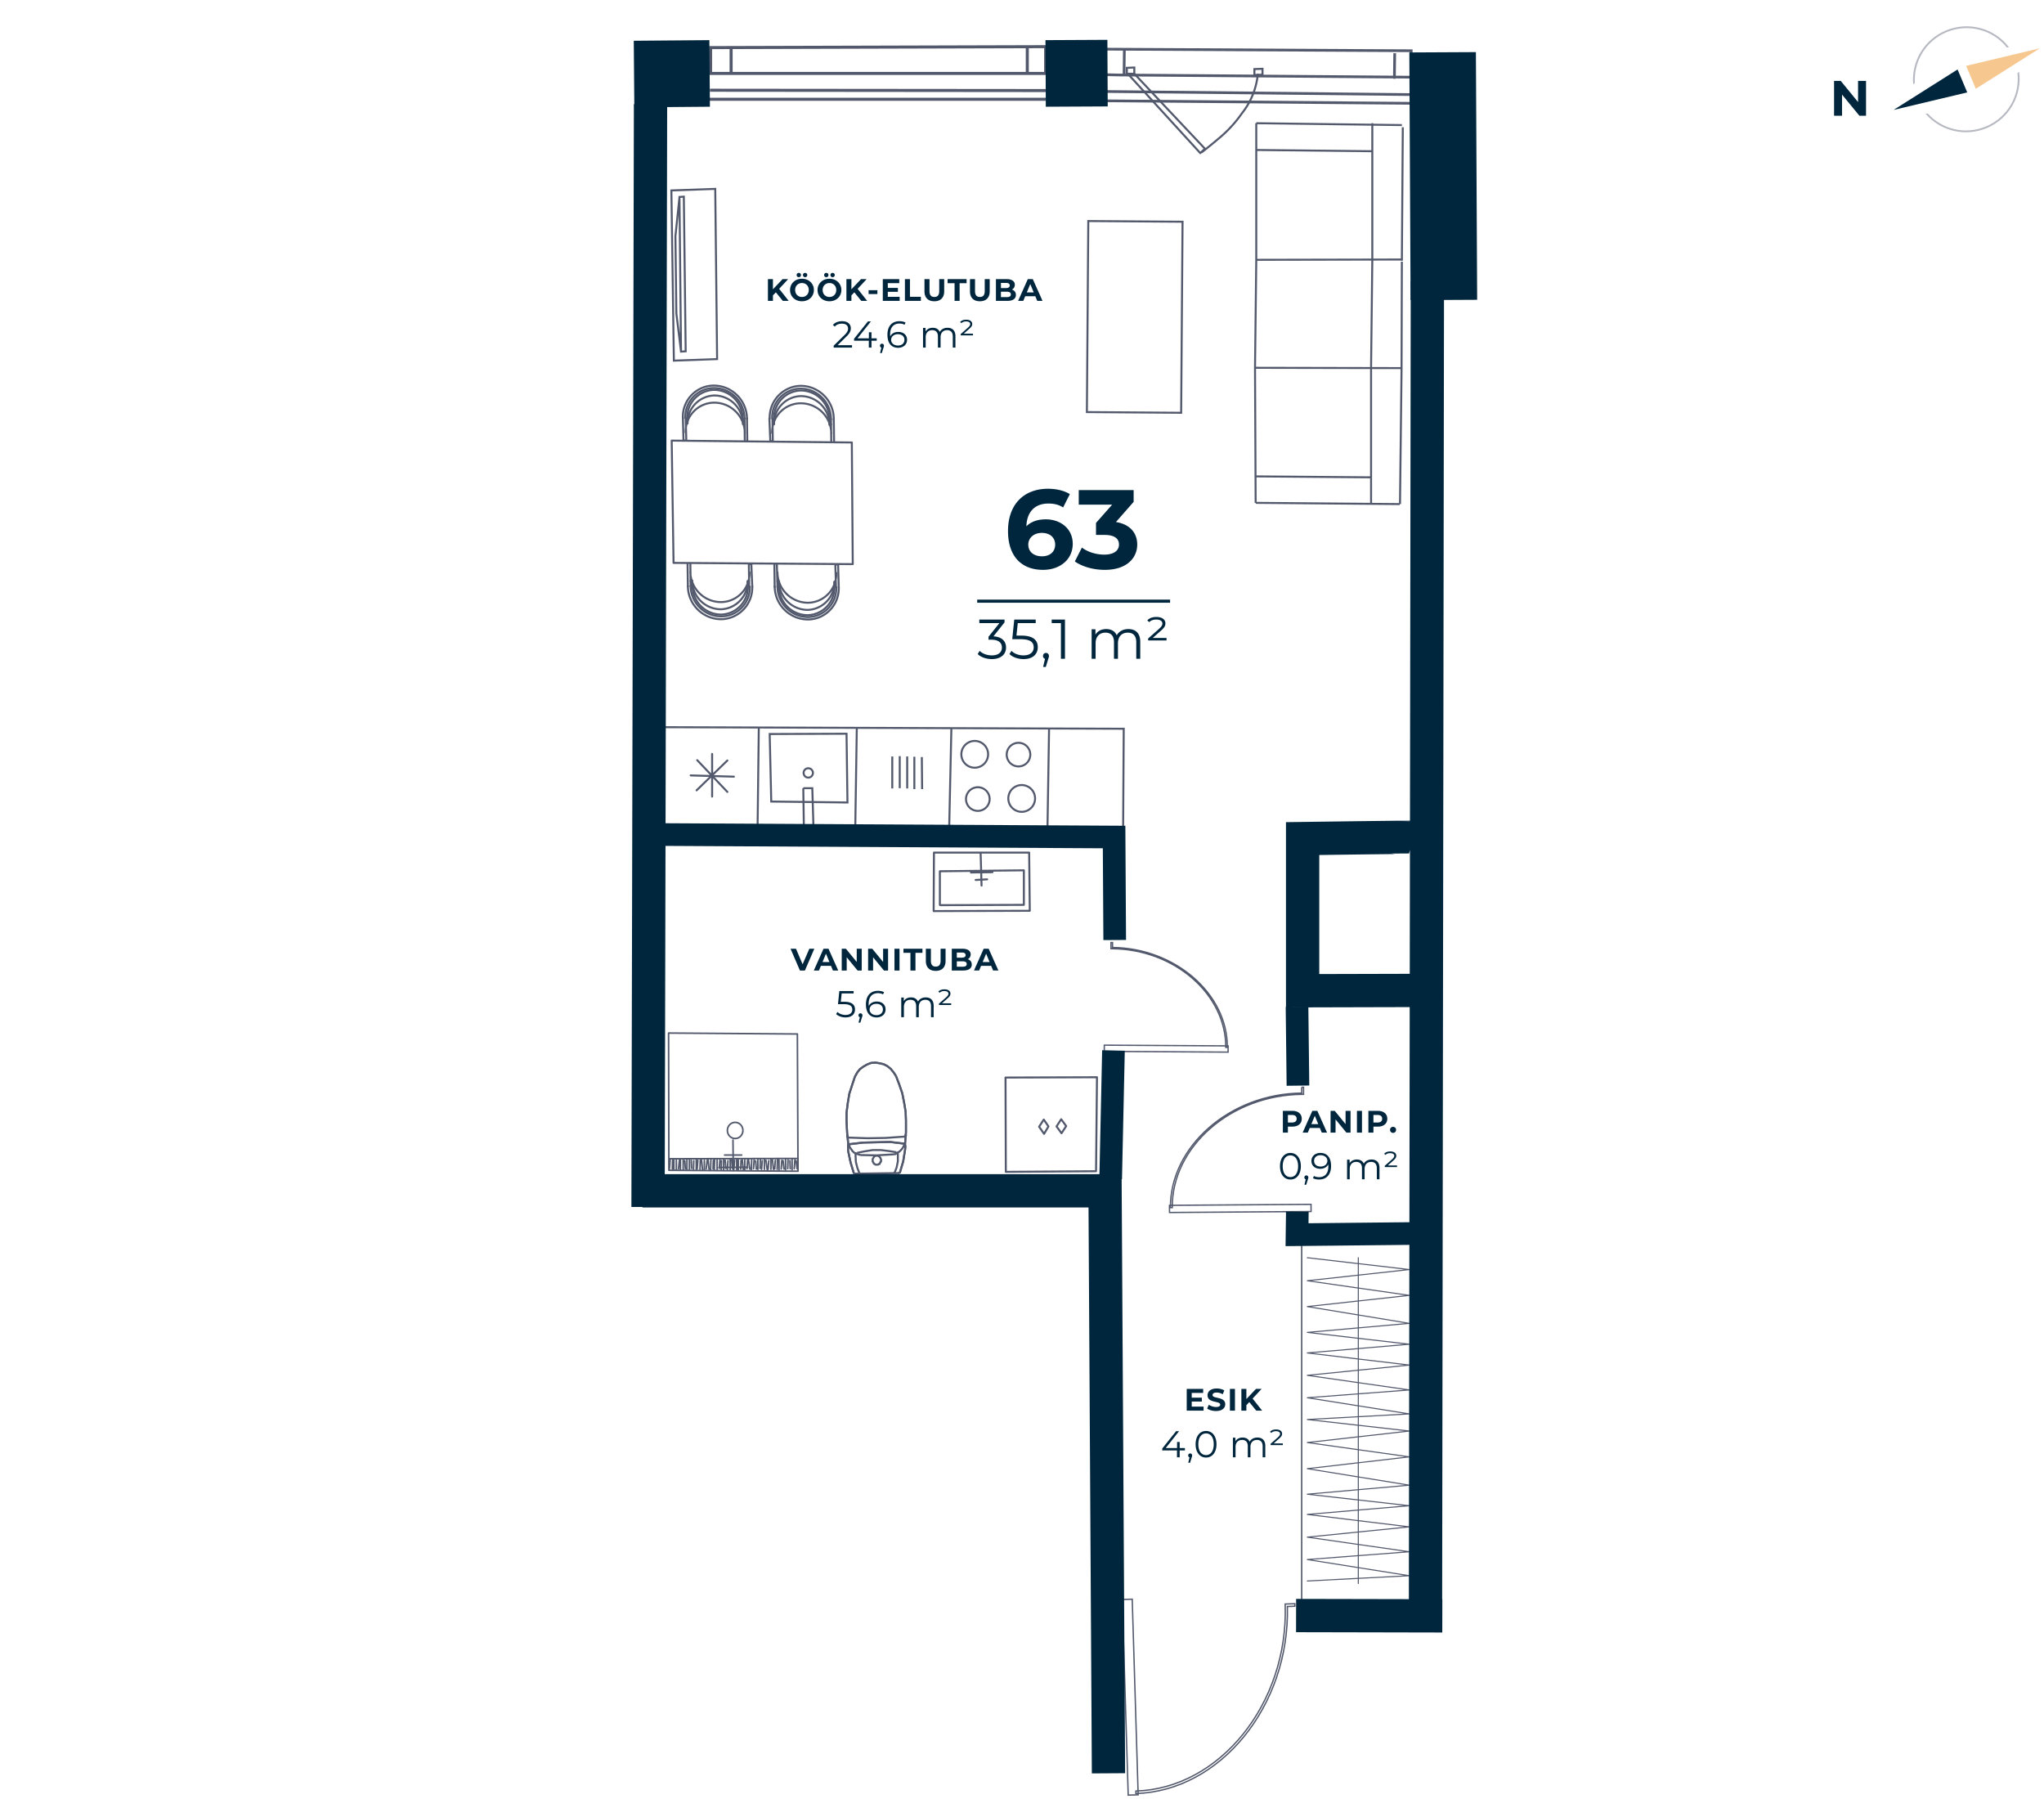 <svg xmlns="http://www.w3.org/2000/svg" width="657" height="584" fill="none" viewBox="0 0 657 584">
  <g clip-path="url(#clip0)">
    <path stroke="#53596C" stroke-miterlimit="10" stroke-width=".98" d="M228.4 15.3l105.9-.3h1.8v8.6H228.4v-8.3zM235 23.7v-8.6M330.2 23.3V15M336.2 29.1l-108-.1M336.2 31.9H228.1"/>
    <path stroke="#53596C" stroke-miterlimit="10" stroke-width=".87" d="M355.4 15.8l96.6.5h1.6v8.5l-94.1-.7-4.2-.1.1-8.2zM361.3 24.5l.1-8.5M448.2 25.3l.1-8.2M453.7 30.4l-98.7-1M453.6 33.2l-98.6-.8"/>
    <path stroke="#53596C" stroke-miterlimit="10" stroke-width=".43" d="M354.955 335.889l-.012 2 39.799.236.012-2-39.799-.236z"/>
    <path stroke="#53596C" stroke-miterlimit="10" stroke-width=".43" d="M357.6 302.9h-.5v2h.3c20 .1 36.7 14.6 36.6 31.7h.5c.1-17.2-16.8-31.9-36.9-32.1v-1.6zM421.403 387.049l-45.499.317.016 2.3 45.499-.317-.016-2.3z"/>
    <path stroke="#53596C" stroke-miterlimit="10" stroke-width=".43" d="M418.4 349.4h.6v2.3h-.3c-22.9.1-42.1 16.8-41.9 36.4h-.6c-.1-19.7 19.2-36.6 42.2-36.8v-1.9zM363.928 513.944l-3.199.097 1.91 62.871 3.199-.097-1.91-62.871z"/>
    <path stroke="#53596C" stroke-miterlimit="10" stroke-width=".43" d="M416.2 516.2v-.8l-3.1.1v.4c1 31.5-21 58.9-48 59.7v.8c27.2-.8 49.5-28.3 48.7-60.1l2.4-.1z"/>
    <path stroke="#53596C" stroke-linecap="round" stroke-linejoin="round" stroke-width=".51" d="M214.9 332l41.4.3M214.9 332l.1 44.1M215 376.1l41.5.3M256.5 376.4l-.2-44.1M236.1 372.9l-.2 2.8M236.8 372.6v3.2M237.3 372.8v3.2M238.2 372.9l-.1 2.8M238.6 372.8l.3 3M239.4 372.8v3.1M240.3 372.8l-.2 2.8M240.6 372.7l.4 3M241.6 372.8l-.1 3.1M242.4 372.8l-.2 2.8M242.9 373.1l.2 2.6M243.6 372.7v3.1M244.4 372.7l-.1 2.8M245 373l-.2 2.8M245.7 372.6v3.2M246.2 372.9l.4 3M247.1 373l-.2 2.8M247.8 372.7v3.1M248.3 372.8l.3 3M249.2 372.9l-.2 2.8M249.9 372.6l-.1 3.2M250.4 372.8v3.2M251.3 372.9l-.2 2.8M251.7 373l.3 2.7M252.5 372.7v3.2M253.3 372.8l-.1 2.8M235.2 372.8l.2 2.7M234.7 372.7v3.1M234 373l-.2 2.8M233.1 372.9l.2 2.6M232.6 372.7v3.2M231.9 373l-.1 2.8M231.4 372.8l-.2 2.7M230.5 372.8v3.1M229.7 372.7l-.1 3.2M229.3 372.9l-.1 2.7M228.5 372.8l-.1 3.2M227.6 372.7l.3 3M227.3 372.9l-.3 2.7M226.4 372.9v3.1M225.5 372.8l.3 3M225.1 372.9l-.1 2.8M224.3 372.9l-.2 2.7M223.8 372.6v3.2M223 373l-.1 2.7M222.2 372.9l.1 2.6M221.6 372.7v3.2M220.8 372.6v3.2M220.1 373l.2 2.6M219.6 372.7v3.2M218.7 372.6v3.2M218.4 372.8l-.3 2.8M253.9 373l.1 2.6M254.6 372.7v3.2M255.5 372.8l-.2 2.8M255.9 373l.3 2.6M217.4 372.8v3.1M216.6 372.7v3.2M216.2 372.9l-.1 2.7M215.4 372.8l-.2 2.8M215.2 372.4l-.2 3.7M256.5 372.3l-41.3.1M256.5 376.4v-4.1M215 376.1l41.5.3M235.7 376.3l-.1-9.9M232.9 371.2h5.5M231.1 375.2l9.2-.1M236.307 365.898c1.381-.005 2.495-1.174 2.49-2.61-.006-1.436-1.13-2.595-2.511-2.59-1.381.006-2.495 1.175-2.489 2.61.005 1.436 1.129 2.596 2.51 2.59z"/>
    <path stroke="#53596C" stroke-miterlimit="10" stroke-width=".64" d="M290.9 369.6l-.6 3.7-1.1 3.7M274.5 377.2l-1.1-3.6-.8-3.8M272.6 369.8v-1.5M272.6 368.3v-.2h.1v-.2l.1-.1.1-.1H273.2M273.2 367.7l4.2-.5 4.3-.1 4.4-.1 4.2.5M290.3 367.5H290.6l.1.1.2.2v.2h.1M291 368v.8l-.1.8M276.3 377.2l-.7-1.8-.5-2-.1-2M275 371.4v-.4l.1-.1.1-.2h.2l.1-.2M275.5 370.5l2.5-.5 2.5-.4h2.6l2.5.3 2.5.4M288.1 370.3l.2.2h.1l.1.2.1.1v.4M288.6 371.2v2l-.4 2-.7 1.8"/>
    <path stroke="#53596C" stroke-miterlimit="10" stroke-width=".64" d="M290.7 367.5l-.2.8-.4.7-.5.6-.5.5-.7.4-.6.4-.8.1M287 371l-5.2.3-5.2-.1M276.6 371.2l-.7-.2-.8-.3-.6-.3-.5-.5-.5-.7-.4-.6-.3-.8M272.7 368.1l-.4-3.9-.2-3.8M272.1 360.4v-2.8l.4-3.1.5-3 .9-2.8.9-2.7M274.8 346l.8-1.4.8-1 1.1-.8 1.2-.7 1.3-.5 1.4-.1 1.3.2 1.3.3 1.2.6 1.1.9.9 1.1.8 1.2"/>
    <path stroke="#53596C" stroke-miterlimit="10" stroke-width=".64" d="M288 345.8l1 2.6 1 2.9.6 3 .5 3 .1 2.8M291.2 360.1v3.8l-.3 3.9"/>
    <path stroke="#53596C" stroke-miterlimit="10" stroke-width=".64" d="M291.2 364.6v.2h-.1v.1l-.2.2-.1.2h-.4M290.4 365.3l-5.7.4-5.9.1-5.8-.2M273 365.6h-.4l-.1-.2-.1-.1v-.2h-.1v-.2"/>
    <path stroke="#53596C" stroke-miterlimit="10" stroke-width=".64" d="M272.7 368.1l-.4-3.9-.2-3.8M272.1 360.4v-2.8l.4-3.1.5-3 .9-2.8.9-2.7M274.8 346l.8-1.4.8-1 1.1-.8 1.2-.7 1.3-.5 1.4-.1 1.3.2 1.3.3 1.2.6 1.1.9.9 1.1.8 1.2"/>
    <path stroke="#53596C" stroke-miterlimit="10" stroke-width=".64" d="M288 345.8l1 2.6 1 2.9.6 3 .5 3 .1 2.8M291.2 360.1v3.8l-.3 3.9M290.9 369.6l-.6 3.7-1.1 3.7M274.5 377.2l-1.1-3.6-.8-3.8M272.6 369.8v-1.5M272.6 368.3v-.2h.1v-.2l.1-.1.1-.1H273.2M273.2 367.7l4.2-.5 4.3-.1 4.4-.1 4.2.5"/>
    <path stroke="#53596C" stroke-miterlimit="10" stroke-width=".64" d="M290.3 367.5H290.6l.1.1.2.2v.2h.1M291 368v.8l-.1.8M283.2 372.8v.3l-.2.3v.2l-.2.2-.1.3h-.3l-.2.2h-.8l-.2-.2-.3-.1-.1-.2-.1-.3-.2-.2v-.8l.1-.2.2-.3.1-.2.2-.2.3-.1.2-.1h.5l.3.2h.2l.2.3.2.2v.2l.2.3v.2zM289.2 377l-14.7.2"/>
    <path stroke="#53596C" stroke-linecap="round" stroke-linejoin="round" stroke-width=".64" d="M315.2 274.1l.3 10.5M312.1 280.4l6.9-.1M313.6 282.8l3.7-.2M302.1 280l27-.3M302.1 290.8V280M329.1 290.8l-26.9.1M329.1 279.7v11.1M331 292.7l-.2-18.7M300.1 292.8l30.9-.1M300.2 274l-.1 18.8M330.6 274h-30.4M323.3 376.6l-.1-30.3 29.4-.1-.3 30.2-29 .2z"/>
    <path stroke="#53596C" stroke-linecap="round" stroke-linejoin="round" stroke-width=".64" d="M337 362l-1.5-2.2-1.5 2.3 1.6 2.3 1.4-2.4zM342.7 361.9l-1.6-2.2-1.5 2.3 1.6 2.2 1.5-2.3z"/>
    <path stroke="#53596C" stroke-miterlimit="10" stroke-width=".64" d="M450.5 118.7l.1-34.6M450.9 40.9l-.3 42.9M450 162l.5-43.4M441.1 83.5l-.4 34.6M450.3 83.4l-46.5.1M403.8 83.5l-.4 34.7M403.4 118.2l47 .1M441.1 83.5V39.6M441 48.6l-37.1-.4M403.8 39.6l46.8.6M403.8 83.5V39.6M450.3 83.4l-46.5.1M440.7 118.1v44M440.6 153.4l-37.1-.3M450.4 118.3l-47-.1M403.4 118.2l.2 43.4M403.6 161.6l46.3.4M349.807 71.036l-.451 61.399 30.3.222.45-61.399-30.299-.222zM218.9 113l-1.5-12.3-.3-24.8 1.3-12.5m.5 49.6l-.5-49.7 1.4-.1.6 49.7-1.5.1z"/>
    <path stroke="#53596C" stroke-miterlimit="10" stroke-width=".64" d="M215.8 61.2l14.1-.5.6 54.7-13.9.5-.8-54.7z"/>
    <path stroke="#53596C" stroke-linecap="round" stroke-linejoin="round" stroke-width=".64" d="M215.9 141.6l.6 39.3 57.6.4-.3-39.1-57.9-.6zM221 136.1a8.852 8.852 0 018.5-9h.3a9.213 9.213 0 019 9.2"/>
    <path stroke="#53596C" stroke-linecap="round" stroke-linejoin="round" stroke-width=".64" d="M220.9 134.3a8.85 8.85 0 018.5-9h.3a9.209 9.209 0 019 9.2"/>
    <path stroke="#53596C" stroke-linecap="round" stroke-linejoin="round" stroke-width=".64" d="M219.5 134.3a10.003 10.003 0 019.59-10.39h.51a10.72 10.72 0 0110.5 10.6"/>
    <path stroke="#53596C" stroke-linecap="round" stroke-linejoin="round" stroke-width=".64" d="M220.3 134.3a9.236 9.236 0 015.364-8.752 9.224 9.224 0 013.506-.838h.53a9.831 9.831 0 019.6 9.8M219.5 134.3l.2 7.3M240.1 134.5l.1 7.3"/>
    <path stroke="#53596C" stroke-linecap="round" stroke-linejoin="round" stroke-width=".64" d="M220.4 139a9.228 9.228 0 018.87-9.59h.53a9.828 9.828 0 019.6 9.8M238.8 134.6l.1 1.8M238.9 136.4l.4-.2M239.3 134.5l.1 7.3M220.9 136.1l-.4.1M220.9 134.4v1.7M220.4 134.5l.2 7.1M220.6 141.6h-.9M248.8 136.3a8.847 8.847 0 018.5-9h.3a9.211 9.211 0 019 9.2"/>
    <path stroke="#53596C" stroke-linecap="round" stroke-linejoin="round" stroke-width=".64" d="M248.8 134.5a8.847 8.847 0 018.5-9h.3a9.211 9.211 0 019 9.2"/>
    <path stroke="#53596C" stroke-linecap="round" stroke-linejoin="round" stroke-width=".64" d="M247.4 134.5a10.173 10.173 0 019.8-10.5h.3a10.662 10.662 0 0110.5 10.7"/>
    <path stroke="#53596C" stroke-linecap="round" stroke-linejoin="round" stroke-width=".64" d="M248.2 134.5a9.24 9.24 0 018.85-9.6h.45a9.831 9.831 0 019.6 9.8M247.3 134.5l.3 7.3M268 134.7l.1 7.3"/>
    <path stroke="#53596C" stroke-linecap="round" stroke-linejoin="round" stroke-width=".64" d="M248.2 139.2a9.236 9.236 0 015.364-8.752 9.228 9.228 0 013.506-.838h.53a9.831 9.831 0 019.6 9.8M266.7 134.8v1.8M266.7 136.6l.5-.2M267.1 134.7l.1 7.3M248.8 136.3l-.5.1M248.8 134.5v1.8M248.3 134.7l.1 7.1M248.4 141.8h-.8M268.2 187a8.849 8.849 0 01-8.5 9h-.3a9.213 9.213 0 01-9-9.2"/>
    <path stroke="#53596C" stroke-linecap="round" stroke-linejoin="round" stroke-width=".64" d="M268.2 188.7a8.847 8.847 0 01-8.5 9h-.3a9.213 9.213 0 01-9-9.2"/>
    <path stroke="#53596C" stroke-linecap="round" stroke-linejoin="round" stroke-width=".64" d="M269.6 188.7a10.004 10.004 0 01-5.805 9.479c-1.193.55-2.482.859-3.795.911h-.51A10.719 10.719 0 01249 188.5"/>
    <path stroke="#53596C" stroke-linecap="round" stroke-linejoin="round" stroke-width=".64" d="M268.8 188.7a9.237 9.237 0 01-8.85 9.6h-.45a9.831 9.831 0 01-9.6-9.8M269.6 188.7l-.2-7.3M249 188.6l-.1-7.4"/>
    <path stroke="#53596C" stroke-linecap="round" stroke-linejoin="round" stroke-width=".64" d="M268.8 184.1a9.237 9.237 0 01-8.85 9.6h-.45a9.828 9.828 0 01-9.6-9.8M250.3 188.4l-.1-1.7M250.2 186.7l-.4.1M249.9 188.6l-.2-7.3M268.2 187l.4-.2M268.2 188.7V187M268.7 188.6l-.2-7.2M268.5 181.4h.9M240.3 186.8a8.851 8.851 0 01-8.5 9h-.3a9.213 9.213 0 01-9-9.2"/>
    <path stroke="#53596C" stroke-linecap="round" stroke-linejoin="round" stroke-width=".64" d="M240.4 188.5a8.852 8.852 0 01-8.5 9h-.3a9.213 9.213 0 01-9-9.2"/>
    <path stroke="#53596C" stroke-linecap="round" stroke-linejoin="round" stroke-width=".64" d="M241.8 188.5A10.169 10.169 0 01232 199h-.4a10.72 10.72 0 01-10.5-10.6"/>
    <path stroke="#53596C" stroke-linecap="round" stroke-linejoin="round" stroke-width=".64" d="M241 188.5a9.236 9.236 0 01-5.364 8.752 9.228 9.228 0 01-3.506.838h-.53a9.831 9.831 0 01-9.6-9.8M241.8 188.5l-.3-7.2M221.1 188.4l-.1-7.3"/>
    <path stroke="#53596C" stroke-linecap="round" stroke-linejoin="round" stroke-width=".64" d="M240.9 183.9a9.236 9.236 0 01-2.447 6.634 9.223 9.223 0 01-6.423 2.956h-.53a9.828 9.828 0 01-9.6-9.8M222.4 188.3v-1.8M222.4 186.5l-.5.2M222 188.4l-.1-7.3M240.3 186.8l.5-.2M240.4 188.5l-.1-1.7M240.8 188.4l-.1-7.1M240.7 181.3h.8"/>
    <path stroke="#53596C" stroke-miterlimit="10" stroke-width=".64" d="M296.3 243.3l.1 10.3M293.9 243.2v10.4M291.6 243.1v10.3M289.2 243v10.3M286.8 243.1v10.3M247.9 257.6l24.5.3-.3-22.1-24.7.1.5 21.7z"/>
    <path stroke="#53596C" stroke-miterlimit="10" stroke-width=".64" d="M259.8 249.9a1.5 1.5 0 10-.001-3.001 1.5 1.5 0 00.001 3.001zM258.2 253.3l.2 13.7 3.1-.1-.4-13.6h-2.9z"/>
    <path stroke="#53596C" stroke-linecap="round" stroke-linejoin="round" stroke-width=".64" d="M228.9 256v-13.7M222 249.2l13.9.4M223.9 254l9.9-9.6M224.1 244.3l9.7 10.2"/>
    <path stroke="#53596C" stroke-miterlimit="10" stroke-width=".64" d="M315.084 246.336a4.3 4.3 0 10-3.555-7.832 4.3 4.3 0 003.555 7.832zM328.4 260.9a4.3 4.3 0 100-8.6 4.3 4.3 0 000 8.6zM314.3 260.6a3.8 3.8 0 100-7.6 3.8 3.8 0 000 7.6z"/>
    <path stroke="#53596C" stroke-miterlimit="10" stroke-width=".639" d="M328.885 245.995a3.794 3.794 0 10-3.118-6.917 3.794 3.794 0 003.118 6.917z"/>
    <path stroke="#53596C" stroke-miterlimit="10" stroke-width=".64" d="M213.9 233.7l147.3.5-.2 32.6M274.9 266.5c0-.7.5-32.6.5-32.6M243.5 266.5l.4-32.7M305.1 265.9l.7-31.8M336.7 265.4l.5-31.2"/>
    <path stroke="#53596C" stroke-miterlimit="10" stroke-width=".65" d="M385.8 49.2l-23.3-25.5h2.1l22.7 24.1-1.5 1.4z"/>
    <path stroke="#53596C" stroke-miterlimit="10" stroke-width=".65" d="M386.2 49c2.2-1.7 4-3.2 5.9-4.8a40.46 40.46 0 007.1-7.8 23.682 23.682 0 005.1-12.7M362.2 21.8v2.1l2.4-.2v-2l-2.4.1z"/>
    <path stroke="#53596C" stroke-miterlimit="10" stroke-width=".65" d="M403.2 22.2v1.9l2.6-.1v-1.9l-2.6.1z"/>
    <path stroke="#53596C" stroke-linecap="round" stroke-linejoin="round" stroke-width=".45" d="M418.4 399.7v114.2"/>
    <path stroke="#53596C" stroke-linecap="round" stroke-linejoin="round" stroke-width=".34" d="M420.2 404.2L453 408l-32.8 3.6 32.8 4.7-32.8 3.6 32.8 5.4-32.8 2.9L453 432l-32.8 2.8 32.8 3.9-32.8 3.3 32.8 4.7-32.8 2.5 32.8 5.2-32.8 1.8M420.2 456.2l32.8 3.7-32.8 3.7 32.8 4.6-32.8 3.8 32.8 5.3-32.8 2.9 32.8 3.7-32.8 2.8 32.8 4-32.8 3.3 32.8 4.7-32.8 2.5 32.8 5.2-32.8 1.7M436.6 404.2v104.7"/>
    <path stroke="#00263E" stroke-miterlimit="10" stroke-width="10.7" d="M463.6 519.3l-47-.1M458.2 514.6l.6-424.2M454.2 269.1c-.4-.1-35.5.4-35.5.4v48.9l37.8-.1M356.3 569.9l-1.1-187.2H206.5M209.1 33.5l-.8 354.4"/>
    <path stroke="#00263E" stroke-miterlimit="10" stroke-width="21.4" d="M464.1 96.4l-.4-79.6M356 23.5l-19.9.1M228.1 23.6l-24.3.2"/>
    <path stroke="#00263E" stroke-miterlimit="10" stroke-width="7.28" d="M416.9 323.6l.3 25.3M417 389.4l-.1 7.4 39.2-.4M357 378.9l.9-41.3M358.3 302.1l-.2-33.1-146.3-.8"/>
    <g>
      <path fill="#00263E" d="M336.136 166.903c-2.628 0-4.752.756-6.228 2.232.18-4.824 2.88-7.308 7.092-7.308 1.692 0 3.312.324 4.716 1.26l2.16-4.284c-1.764-1.116-4.356-1.728-7.02-1.728-7.596 0-12.852 4.86-12.852 13.572 0 8.136 4.32 12.492 11.268 12.492 5.328 0 9.54-3.24 9.54-8.388 0-4.752-3.816-7.848-8.676-7.848zm-1.188 11.88c-2.808 0-4.428-1.584-4.428-3.744 0-2.196 1.8-3.78 4.356-3.78 2.592 0 4.284 1.476 4.284 3.78s-1.728 3.744-4.212 3.744zm23.749-11.016l5.688-6.48v-3.78h-17.64v4.68h10.728l-5.184 5.868v3.852h2.664c3.312 0 4.716 1.188 4.716 3.096 0 2.052-1.8 3.24-4.716 3.24-2.628 0-5.292-.828-7.2-2.268l-2.268 4.464c2.448 1.728 6.084 2.7 9.612 2.7 7.164 0 10.44-3.888 10.44-8.136 0-3.708-2.304-6.516-6.84-7.236zM314.1 192.707h62v1h-62zM319.32 204.507l3.564-4.482v-.918h-8.1v1.152h6.444l-3.492 4.374v.954h.9c2.34 0 3.402.99 3.402 2.502 0 1.566-1.152 2.538-3.24 2.538-1.638 0-3.096-.612-3.906-1.458l-.63 1.026c.972.99 2.718 1.62 4.536 1.62 3.042 0 4.572-1.62 4.572-3.726 0-2.016-1.35-3.438-4.05-3.582zm9.012-.234h-1.62l.432-4.014h5.76v-1.152h-6.894l-.648 6.318h2.682c3.204 0 4.212 1.008 4.212 2.628 0 1.53-1.134 2.574-3.276 2.574-1.62 0-3.06-.612-3.87-1.458l-.63 1.026c.972.99 2.7 1.62 4.518 1.62 3.078 0 4.572-1.674 4.572-3.816 0-2.232-1.44-3.726-5.238-3.726zm7.873 5.562c-.54 0-.954.414-.954.972 0 .468.27.81.648.918l-.612 2.61h.864l.756-2.484c.18-.504.252-.738.252-1.044 0-.54-.396-.972-.954-.972zm1.84-10.728v1.152h2.97v11.448h1.296v-12.6h-4.266zM362.69 202.167c-1.71 0-3.06.774-3.744 1.998-.576-1.332-1.8-1.998-3.366-1.998-1.584 0-2.808.666-3.474 1.8v-1.728h-1.224v9.468h1.278v-4.968c0-2.16 1.242-3.42 3.168-3.42 1.728 0 2.736 1.026 2.736 3.024v5.364h1.278v-4.968c0-2.16 1.224-3.42 3.168-3.42 1.71 0 2.718 1.026 2.718 3.024v5.364h1.278v-5.49c0-2.718-1.512-4.05-3.816-4.05zm7.839 2.844l2.664-2.358c1.134-1.008 1.404-1.584 1.404-2.322 0-1.152-.972-2.052-2.916-2.052-1.314 0-2.304.396-2.916 1.134l.666.522c.486-.54 1.26-.828 2.196-.828 1.404 0 1.998.576 1.998 1.278 0 .522-.234.954-1.152 1.782l-3.42 3.024v.63h5.904v-.81h-4.428zM383.055 452.05v-1.62h3.25v-1.26h-3.25v-1.52h3.68v-1.3h-5.29v7h5.42v-1.3h-3.81zm7.799 1.42c2 0 2.97-1 2.97-2.17 0-2.57-4.07-1.68-4.07-2.97 0-.44.37-.8 1.33-.8.62 0 1.29.18 1.94.55l.5-1.23c-.65-.41-1.55-.62-2.43-.62-1.99 0-2.95.99-2.95 2.18 0 2.6 4.07 1.7 4.07 3.01 0 .43-.39.75-1.35.75-.84 0-1.72-.3-2.31-.73l-.55 1.22c.62.48 1.74.81 2.85.81zm4.477-.12h1.62v-7h-1.62v7zm8.472 0h1.89l-3.07-3.88 2.9-3.12h-1.8l-3.1 3.27v-3.27h-1.61v7h1.61v-1.77l.94-.98 2.24 2.75zM380.864 465.374h-1.68v-1.944h-.84v1.944h-3.648l4.296-5.424h-.96l-4.452 5.568v.624h4.74v2.208h.864v-2.208h1.68v-.768zm1.688 1.728a.628.628 0 00-.636.648c0 .312.18.54.432.612l-.408 1.74h.576l.504-1.656c.12-.336.168-.492.168-.696a.628.628 0 00-.636-.648zm5.102 1.32c1.944 0 3.36-1.596 3.36-4.272s-1.416-4.272-3.36-4.272-3.348 1.596-3.348 4.272 1.404 4.272 3.348 4.272zm0-.792c-1.464 0-2.472-1.236-2.472-3.48 0-2.244 1.008-3.48 2.472-3.48s2.472 1.236 2.472 3.48c0 2.244-1.008 3.48-2.472 3.48zM404.16 461.99c-1.14 0-2.04.516-2.496 1.332-.384-.888-1.2-1.332-2.244-1.332-1.056 0-1.872.444-2.316 1.2v-1.152h-.816v6.312h.852v-3.312c0-1.44.828-2.28 2.112-2.28 1.152 0 1.824.684 1.824 2.016v3.576h.852v-3.312c0-1.44.816-2.28 2.112-2.28 1.14 0 1.812.684 1.812 2.016v3.576h.852v-3.66c0-1.812-1.008-2.7-2.544-2.7zm5.227 1.896l1.776-1.572c.756-.672.936-1.056.936-1.548 0-.768-.648-1.368-1.944-1.368-.876 0-1.536.264-1.944.756l.444.348c.324-.36.84-.552 1.464-.552.936 0 1.332.384 1.332.852 0 .348-.156.636-.768 1.188l-2.28 2.016v.42h3.936v-.54h-2.952z"/>
      <g>
        <path fill="#00263E" d="M415.381 357h-3.03v7h1.62v-1.93h1.41c1.87 0 3.04-.97 3.04-2.53 0-1.57-1.17-2.54-3.04-2.54zm-.09 3.75h-1.32v-2.43h1.32c.99 0 1.49.45 1.49 1.22 0 .76-.5 1.21-1.49 1.21zm9.565 3.25h1.7l-3.13-7h-1.6l-3.12 7h1.66l.62-1.5h3.25l.62 1.5zm-3.35-2.73l1.11-2.68 1.11 2.68h-2.22zm10.997-4.27v4.25l-3.48-4.25h-1.34v7h1.6v-4.25l3.49 4.25h1.33v-7h-1.6zm3.656 7h1.62v-7h-1.62v7zm6.711-7h-3.03v7h1.62v-1.93h1.41c1.87 0 3.04-.97 3.04-2.53 0-1.57-1.17-2.54-3.04-2.54zm-.09 3.75h-1.32v-2.43h1.32c.99 0 1.49.45 1.49 1.22 0 .76-.5 1.21-1.49 1.21zm4.991 3.33c.54 0 .97-.41.97-.98 0-.58-.43-.96-.97-.96s-.97.38-.97.96c0 .57.43.98.97.98zM414.772 379.072c1.944 0 3.36-1.596 3.36-4.272s-1.416-4.272-3.36-4.272-3.348 1.596-3.348 4.272 1.404 4.272 3.348 4.272zm0-.792c-1.464 0-2.472-1.236-2.472-3.48 0-2.244 1.008-3.48 2.472-3.48s2.472 1.236 2.472 3.48c0 2.244-1.008 3.48-2.472 3.48zm5.128-.528a.628.628 0 00-.636.648c0 .312.18.54.432.612l-.408 1.74h.576l.504-1.656c.12-.336.168-.492.168-.696a.628.628 0 00-.636-.648zm4.499-7.224c-1.632 0-2.868 1.008-2.868 2.58 0 1.536 1.164 2.52 2.832 2.52 1.164 0 2.148-.516 2.568-1.44.024.252.036.492.036.684 0 2.28-1.164 3.444-2.976 3.444-.624 0-1.2-.108-1.632-.396l-.348.696c.528.324 1.236.456 1.992.456 2.28 0 3.84-1.488 3.84-4.344 0-2.652-1.212-4.2-3.444-4.2zm.096 4.368c-1.296 0-2.112-.708-2.112-1.812 0-1.116.84-1.824 2.052-1.824 1.452 0 2.22.876 2.22 1.8 0 1.044-.876 1.836-2.16 1.836zM440.86 372.64c-1.14 0-2.04.516-2.496 1.332-.384-.888-1.2-1.332-2.244-1.332-1.056 0-1.872.444-2.316 1.2v-1.152h-.816V379h.852v-3.312c0-1.44.828-2.28 2.112-2.28 1.152 0 1.824.684 1.824 2.016V379h.852v-3.312c0-1.44.816-2.28 2.112-2.28 1.14 0 1.812.684 1.812 2.016V379h.852v-3.66c0-1.812-1.008-2.7-2.544-2.7zm5.226 1.896l1.776-1.572c.756-.672.936-1.056.936-1.548 0-.768-.648-1.368-1.944-1.368-.876 0-1.536.264-1.944.756l.444.348c.324-.36.84-.552 1.464-.552.936 0 1.332.384 1.332.852 0 .348-.156.636-.768 1.188l-2.28 2.016v.42h3.936v-.54h-2.952z"/>
      </g>
      <g>
        <path fill="#00263E" d="M251.625 96.7h1.89l-3.07-3.88 2.9-3.12h-1.8l-3.1 3.27V89.7h-1.61v7h1.61v-1.77l.94-.98 2.24 2.75zm5.139-7.62c.39 0 .69-.28.69-.69 0-.41-.3-.69-.69-.69-.39 0-.7.28-.7.69 0 .41.31.69.7.69zm2.02 0c.39 0 .7-.28.7-.69 0-.41-.31-.69-.7-.69-.39 0-.69.28-.69.69 0 .41.3.69.69.69zm-1.01 7.74c2.2 0 3.83-1.53 3.83-3.62s-1.63-3.62-3.83-3.62c-2.21 0-3.83 1.54-3.83 3.62s1.62 3.62 3.83 3.62zm0-1.38c-1.25 0-2.19-.91-2.19-2.24s.94-2.24 2.19-2.24 2.19.91 2.19 2.24-.94 2.24-2.19 2.24zm7.827-6.36c.39 0 .69-.28.69-.69 0-.41-.3-.69-.69-.69-.39 0-.7.28-.7.69 0 .41.31.69.7.69zm2.02 0c.39 0 .7-.28.7-.69 0-.41-.31-.69-.7-.69-.39 0-.69.28-.69.69 0 .41.3.69.69.69zm-1.01 7.74c2.2 0 3.83-1.53 3.83-3.62s-1.63-3.62-3.83-3.62c-2.21 0-3.83 1.54-3.83 3.62s1.62 3.62 3.83 3.62zm0-1.38c-1.25 0-2.19-.91-2.19-2.24s.94-2.24 2.19-2.24 2.19.91 2.19 2.24-.94 2.24-2.19 2.24zm10.238 1.26h1.89l-3.07-3.88 2.9-3.12h-1.8l-3.1 3.27V89.7h-1.61v7h1.61v-1.77l.94-.98 2.24 2.75zm2.341-2.19h2.83v-1.25h-2.83v1.25zm6.177.89v-1.62h3.25v-1.26h-3.25V91h3.68v-1.3h-5.29v7h5.42v-1.3h-3.81zm5.499 1.3h5.13v-1.32h-3.51V89.7h-1.62v7zm9.457.12c1.99 0 3.17-1.14 3.17-3.2V89.7h-1.6v3.86c0 1.33-.57 1.88-1.56 1.88-.98 0-1.56-.55-1.56-1.88V89.7h-1.62v3.92c0 2.06 1.18 3.2 3.17 3.2zm6.504-.12h1.62v-5.68h2.24V89.7h-6.1v1.32h2.24v5.68zm8.124.12c1.99 0 3.17-1.14 3.17-3.2V89.7h-1.6v3.86c0 1.33-.57 1.88-1.56 1.88-.98 0-1.56-.55-1.56-1.88V89.7h-1.62v3.92c0 2.06 1.18 3.2 3.17 3.2zm10.311-3.76c.57-.3.93-.84.93-1.54 0-1.09-.9-1.82-2.65-1.82h-3.42v7h3.62c1.84 0 2.8-.7 2.8-1.91 0-.88-.5-1.48-1.28-1.73zm-1.92-2.14c.79 0 1.22.27 1.22.82 0 .55-.43.83-1.22.83h-1.61v-1.65h1.61zm.28 4.56h-1.89v-1.73h1.89c.84 0 1.29.28 1.29.87 0 .6-.45.86-1.29.86zm9.777 1.22h1.7l-3.13-7h-1.6l-3.12 7h1.66l.62-1.5h3.25l.62 1.5zm-3.35-2.73l1.11-2.68 1.11 2.68h-2.22zM269.24 110.932l2.856-2.808c1.128-1.104 1.38-1.824 1.38-2.628 0-1.404-1.08-2.268-2.784-2.268-1.284 0-2.328.432-2.976 1.2l.612.528c.552-.636 1.308-.936 2.292-.936 1.284 0 1.968.6 1.968 1.572 0 .576-.18 1.14-1.128 2.076l-3.492 3.42v.612h5.892v-.768h-4.62zm12.563-2.208h-1.68v-1.944h-.84v1.944h-3.648l4.296-5.424h-.96l-4.452 5.568v.624h4.74v2.208h.864v-2.208h1.68v-.768zm1.688 1.728a.628.628 0 00-.636.648c0 .312.18.54.432.612l-.408 1.74h.576l.504-1.656c.12-.336.168-.492.168-.696a.628.628 0 00-.636-.648zm5.234-3.78c-1.164 0-2.148.516-2.568 1.44a7.484 7.484 0 01-.036-.684c0-2.28 1.164-3.444 2.976-3.444.624 0 1.2.108 1.632.396l.348-.696c-.528-.324-1.236-.456-1.992-.456-2.28 0-3.84 1.488-3.84 4.344 0 2.652 1.212 4.2 3.444 4.2 1.632 0 2.868-1.008 2.868-2.58 0-1.536-1.164-2.52-2.832-2.52zm-.072 4.368c-1.452 0-2.22-.876-2.22-1.8 0-1.044.876-1.836 2.16-1.836 1.296 0 2.112.708 2.112 1.812 0 1.116-.84 1.824-2.052 1.824zM304.56 105.34c-1.14 0-2.04.516-2.496 1.332-.384-.888-1.2-1.332-2.244-1.332-1.056 0-1.872.444-2.316 1.2v-1.152h-.816v6.312h.852v-3.312c0-1.44.828-2.28 2.112-2.28 1.152 0 1.824.684 1.824 2.016v3.576h.852v-3.312c0-1.44.816-2.28 2.112-2.28 1.14 0 1.812.684 1.812 2.016v3.576h.852v-3.66c0-1.812-1.008-2.7-2.544-2.7zm5.227 1.896l1.776-1.572c.756-.672.936-1.056.936-1.548 0-.768-.648-1.368-1.944-1.368-.876 0-1.536.264-1.944.756l.444.348c.324-.36.84-.552 1.464-.552.936 0 1.332.384 1.332.852 0 .348-.156.636-.768 1.188l-2.28 2.016v.42h3.936v-.54h-2.952z"/>
      </g>
      <g>
        <path fill="#00263E" d="M260.141 304.9l-2.16 5-2.13-5h-1.75l3.02 7h1.6l3.03-7h-1.61zm7.59 7h1.7l-3.13-7h-1.6l-3.12 7h1.66l.62-1.5h3.25l.62 1.5zm-3.35-2.73l1.11-2.68 1.11 2.68h-2.22zm10.996-4.27v4.25l-3.48-4.25h-1.34v7h1.6v-4.25l3.49 4.25h1.33v-7h-1.6zm8.476 0v4.25l-3.48-4.25h-1.34v7h1.6v-4.25l3.49 4.25h1.33v-7h-1.6zm3.656 7h1.62v-7h-1.62v7zm5.131 0h1.62v-5.68h2.24v-1.32h-6.1v1.32h2.24v5.68zm8.125.12c1.99 0 3.17-1.14 3.17-3.2v-3.92h-1.6v3.86c0 1.33-.57 1.88-1.56 1.88-.98 0-1.56-.55-1.56-1.88v-3.86h-1.62v3.92c0 2.06 1.18 3.2 3.17 3.2zm10.311-3.76c.57-.3.93-.84.93-1.54 0-1.09-.9-1.82-2.65-1.82h-3.42v7h3.62c1.84 0 2.8-.7 2.8-1.91 0-.88-.5-1.48-1.28-1.73zm-1.92-2.14c.79 0 1.22.27 1.22.82 0 .55-.43.83-1.22.83h-1.61v-1.65h1.61zm.28 4.56h-1.89v-1.73h1.89c.84 0 1.29.28 1.29.87 0 .6-.45.86-1.29.86zm9.776 1.22h1.7l-3.13-7h-1.6l-3.12 7h1.66l.62-1.5h3.25l.62 1.5zm-3.35-2.73l1.11-2.68 1.11 2.68h-2.22zM271.332 321.944h-1.08l.288-2.676h3.84v-.768h-4.596l-.432 4.212h1.788c2.136 0 2.808.672 2.808 1.752 0 1.02-.756 1.716-2.184 1.716-1.08 0-2.04-.408-2.58-.972l-.42.684c.648.66 1.8 1.08 3.012 1.08 2.052 0 3.048-1.116 3.048-2.544 0-1.488-.96-2.484-3.492-2.484zm5.248 3.708a.628.628 0 00-.636.648c0 .312.18.54.432.612l-.408 1.74h.576l.504-1.656c.12-.336.168-.492.168-.696a.628.628 0 00-.636-.648zm5.234-3.78c-1.164 0-2.148.516-2.568 1.44a7.484 7.484 0 01-.036-.684c0-2.28 1.164-3.444 2.976-3.444.624 0 1.2.108 1.632.396l.348-.696c-.528-.324-1.236-.456-1.992-.456-2.28 0-3.84 1.488-3.84 4.344 0 2.652 1.212 4.2 3.444 4.2 1.632 0 2.868-1.008 2.868-2.58 0-1.536-1.164-2.52-2.832-2.52zm-.072 4.368c-1.452 0-2.22-.876-2.22-1.8 0-1.044.876-1.836 2.16-1.836 1.296 0 2.112.708 2.112 1.812 0 1.116-.84 1.824-2.052 1.824zM297.56 320.54c-1.14 0-2.04.516-2.496 1.332-.384-.888-1.2-1.332-2.244-1.332-1.056 0-1.872.444-2.316 1.2v-1.152h-.816v6.312h.852v-3.312c0-1.44.828-2.28 2.112-2.28 1.152 0 1.824.684 1.824 2.016v3.576h.852v-3.312c0-1.44.816-2.28 2.112-2.28 1.14 0 1.812.684 1.812 2.016v3.576h.852v-3.66c0-1.812-1.008-2.7-2.544-2.7zm5.226 1.896l1.776-1.572c.756-.672.936-1.056.936-1.548 0-.768-.648-1.368-1.944-1.368-.876 0-1.536.264-1.944.756l.444.348c.324-.36.84-.552 1.464-.552.936 0 1.332.384 1.332.852 0 .348-.156.636-.768 1.188l-2.28 2.016v.42h3.936v-.54h-2.952z"/>
      </g>
    </g>
    <g>
      <path fill="#0E1632" fill-opacity=".3" fill-rule="evenodd" d="M638.623 41.148c7.327-3.087 11.408-10.625 10.375-18.084l-.527.464c.81 7.08-3.118 14.16-10.072 17.089-6.691 2.819-14.174.95-18.739-4.117l-.721.06c4.694 5.49 12.616 7.566 19.684 4.588zm-23.121-14.52l-.546.484c-.652-7.196 3.396-14.318 10.466-17.297 7.401-3.118 15.738-.694 20.326 5.388l-.693.054c-4.477-5.66-12.38-7.872-19.41-4.91-6.689 2.818-10.578 9.476-10.143 16.28z" clip-rule="evenodd"/>
      <path fill="#F7C790" fill-rule="evenodd" d="M655.649 15.527L635.085 28.53l-3.106-7.372 23.67-5.632z" clip-rule="evenodd"/>
      <path fill="#00263E" fill-rule="evenodd" d="M608.653 35.328l20.564-13.005 3.106 7.373-23.67 5.632z" clip-rule="evenodd"/>
      <path fill="#00263E" d="M597.236 26v6.8l-5.568-6.8h-2.144v11.2h2.56v-6.8l5.584 6.8h2.128V26h-2.56z"/>
    </g>
  </g>
  <defs>
    <clipPath id="clip0">
      <path fill="#fff" d="M0 0h657v584H0z"/>
    </clipPath>
  </defs>
</svg>
